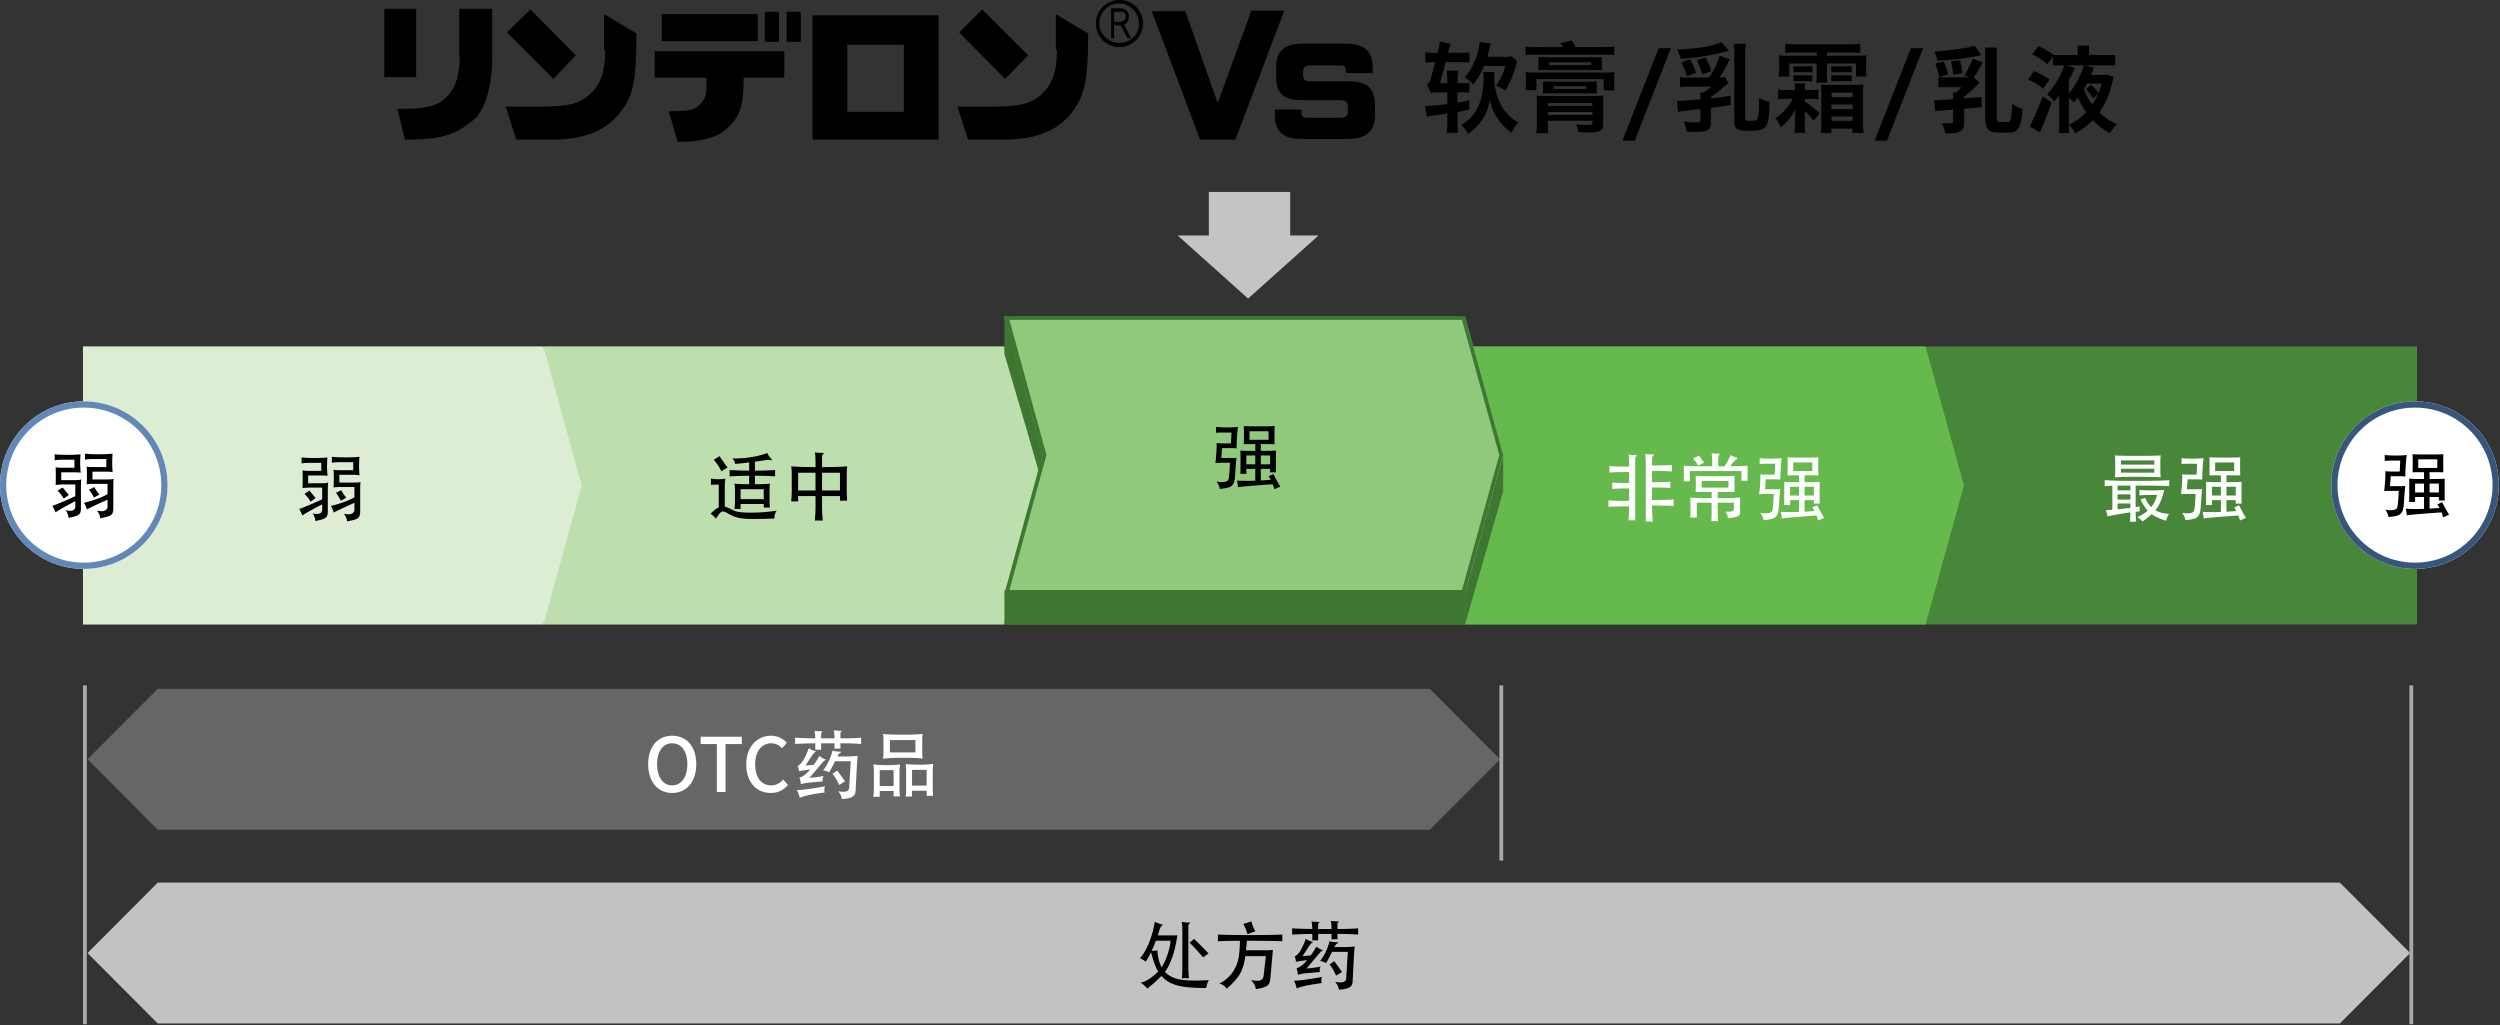 <svg width="800" height="328" viewBox="0 0 800 328" fill="none" xmlns="http://www.w3.org/2000/svg"><rect x="0" y="0" width="800" height="328" fill="#333333" stroke="none"/><path d="M26.553 110.875h746.894v88.945H26.553v-88.945Z" fill="#48873A"/><path d="M50.49 220.434h407.056l22.49 22.54-22.49 22.541H50.489L28 242.974l22.49-22.54Z" fill="#676666"/><path d="M50.49 282.434h698.26l22.489 22.54-22.489 22.541H50.49L28 304.974l22.49-22.54Z" fill="#C1C2C3"/><path fill-rule="evenodd" clip-rule="evenodd" d="M616.178 110.875H468.842v88.945h147.336l12.277-44.472-12.277-44.473Z" fill="#66B94D"/><path d="M481.026 157.177v-11.575l-12.184 43.863v10.357l12.184-42.645Z" fill="#3E7732"/><path fill-rule="evenodd" clip-rule="evenodd" d="M321.318 110.875H173.982v88.945h147.336l12.278-44.472-12.278-44.473Z" fill="#BDDEAD"/><path fill-rule="evenodd" clip-rule="evenodd" d="M173.888 110.875H26.553v88.945h147.335l12.278-44.472-12.278-44.473Z" fill="#DCEDD3"/><path d="M53.61 155.239c0 14.804-12 26.805-26.805 26.805C12.001 182.044 0 170.043 0 155.239s12.001-26.805 26.805-26.805 26.806 12.001 26.806 26.805Z" fill="#fff"/><path fill-rule="evenodd" clip-rule="evenodd" d="M26.805 180.044c13.7 0 24.806-11.105 24.806-24.805s-11.106-24.805-24.806-24.805C13.105 130.434 2 141.539 2 155.239s11.106 24.805 24.805 24.805Zm0 2c14.804 0 26.806-12.001 26.806-26.805s-12.002-26.805-26.806-26.805S0 140.435 0 155.239s12.001 26.805 26.805 26.805Z" fill="#6188B6"/><path d="M799.611 155.239c0 14.804-12.001 26.805-26.806 26.805-14.804 0-26.805-12.001-26.805-26.805s12.001-26.805 26.805-26.805c14.805 0 26.806 12.001 26.806 26.805Z" fill="#fff"/><path fill-rule="evenodd" clip-rule="evenodd" d="M772.805 180.044c13.7 0 24.806-11.105 24.806-24.805s-11.106-24.805-24.806-24.805c-13.699 0-24.805 11.105-24.805 24.805s11.106 24.805 24.805 24.805Zm0 2c14.805 0 26.806-12.001 26.806-26.805s-12.001-26.805-26.806-26.805c-14.804 0-26.805 12.001-26.805 26.805s12.001 26.805 26.805 26.805Z" fill="#37567B"/><path fill-rule="evenodd" clip-rule="evenodd" d="M468.748 101.129H321.412l12.184 44.472-12.184 44.473h147.336l12.278-44.473-12.278-44.472Z" fill="#91C97C"/><path fill-rule="evenodd" clip-rule="evenodd" d="m333.596 145.601-12.184 44.473h147.336l12.278-44.473-12.278-44.472H321.412l12.184 44.472Zm-10.587-43.254 11.851 43.254-11.851 43.255H467.82l11.942-43.255-11.942-43.254H323.009Z" fill="#3E7732"/><path d="M321.412 101.129v12.184l10.966 37.162 1.218-4.874-12.184-44.472ZM321.412 199.821v-10.966h147.43v10.966h-147.43Z" fill="#3E7732"/><path fill="#C4C4C4" d="M386.822 61.422h26.036v14.365h-26.036z"/><path d="m399.392 95.54-22.548-20.201h45.096l-22.548 20.2Z" fill="#C4C4C4"/><path fill="#A9A9A9" d="M26.553 219.316h1.218v108.44h-1.218zM771.01 219.316h1.218v108.44h-1.218zM479.807 219.316h1.218v56.048h-1.218z"/><path d="M34.416 159.882c-3.76 1.712-5.976 2.76-6.648 3.144a6.488 6.488 0 0 0-.912-2.136c2.864-.656 5.384-1.568 7.56-2.736v-3.312h-4.68c-.752 0-1.416.048-1.992.144.048-.992.072-1.952.072-2.88 0-.944-.024-1.872-.072-2.784.544.096 1.208.144 1.992.144h4.296v-2.568h-4.44c-.864 0-1.664.064-2.4.192v-1.92c1.12.128 2.608.192 4.464.192 1.856 0 3.312-.064 4.368-.192-.08.944-.12 1.92-.12 2.928 0 .992.048 2 .144 3.024-.496-.128-1.208-.192-2.136-.192h-4.32v2.496h4.704c.944 0 1.64-.056 2.088-.168-.08.32-.12 1.04-.12 2.16v7.152c0 .752-.096 1.312-.288 1.68-.176.384-.552.688-1.128.912-.576.224-1.512.448-2.808.672 0-.752-.336-1.568-1.008-2.448a6.702 6.702 0 0 0 1.584.192c.528 0 .96-.136 1.296-.408.336-.288.504-.664.504-1.128v-2.16Zm-10.32.504c-3.136 1.616-5.248 2.808-6.336 3.576-.192-.544-.528-1.24-1.008-2.088 1.632-.56 4.08-1.592 7.344-3.096v-3.744h-4.128c-.72 0-1.44.056-2.16.168.032-1.024.048-2 .048-2.928 0-.928-.016-1.848-.048-2.76.56.112 1.232.168 2.016.168h3.984v-2.568H19.8c-.88 0-1.648.064-2.304.192v-1.92c1.088.112 2.472.168 4.152.168 1.696 0 3.072-.056 4.128-.168-.08.912-.12 1.856-.12 2.832 0 .976.056 1.992.168 3.048-.416-.08-1.08-.12-1.992-.12h-4.224v2.496h4.608c.8 0 1.408-.08 1.824-.24-.096.416-.144 1.152-.144 2.208v6.936c0 .704-.08 1.232-.24 1.584-.16.352-.52.648-1.08.888-.544.24-1.424.472-2.64.696-.064-.848-.368-1.656-.912-2.424a7.16 7.16 0 0 0 1.416.168c1.104 0 1.656-.488 1.656-1.464v-1.608Zm7.728-2.136-1.776.984c-.432-.96-.96-1.8-1.584-2.52l1.704-.84c.448.816 1 1.608 1.656 2.376Zm-9.816.144-1.632 1.152c-.464-.864-1.112-1.704-1.944-2.52l1.608-1.032 1.968 2.4ZM777.464 153.282c2.24 0 3.856-.032 4.848-.096-.016.224-.024.824-.024 1.8v3.384c0 .752.016 1.344.048 1.776h-1.896v-1.104h-2.976v3.72l3.168-.216a12.24 12.24 0 0 0-.672-1.152l1.536-.696a50.554 50.554 0 0 0 2.208 4.008l-1.896.84a17.2 17.2 0 0 0-.552-1.584c-5.776.4-9.472.712-11.088.936a12.578 12.578 0 0 0-.336-2.112c.96.064 1.968.096 3.024.096s2-.016 2.832-.048v-3.792h-2.856v1.584h-1.92c.032-.544.048-1.144.048-1.8v-3.84c0-.912-.016-1.512-.048-1.8.688.064 2.28.096 4.776.096v-2.184c-2.208 0-3.432.016-3.672.048a85.75 85.75 0 0 0 0-5.808c.512.064 2.152.096 4.92.096 2.784 0 4.432-.032 4.944-.096a85.75 85.75 0 0 0 0 5.808c-.224-.032-1.696-.048-4.416-.048v2.184Zm-3.624-6.288v2.736h6.096v-2.736h-6.096Zm1.848 10.584v-2.832h-2.856v2.832h2.856Zm1.776-2.832v2.832h2.976v-2.832h-2.976Zm-7.296-9.144c-.224 1.296-.384 3.592-.48 6.888-.384-.064-.944-.096-1.68-.096h-2.976l-.216 3.168h3.24c.736 0 1.28-.024 1.632-.072-.096.544-.24 2.32-.432 5.328-.064 1.264-.224 2.184-.48 2.76-.24.592-.688 1.024-1.344 1.296-.656.272-1.696.464-3.12.576-.08-.704-.416-1.496-1.008-2.376.544.128 1.08.192 1.608.192 1.248 0 1.976-.272 2.184-.816.208-.56.376-2.352.504-5.376h-2.952c-.688 0-1.256.032-1.704.096.288-2.64.416-4.776.384-6.408.416.08.96.12 1.632.12h2.952l.168-3.48h-3.024c-.88 0-1.528.032-1.944.096v-1.896c.912.112 2.104.168 3.576.168s2.632-.056 3.48-.168ZM113.416 160.882c-3.76 1.712-5.976 2.76-6.648 3.144a6.488 6.488 0 0 0-.912-2.136c2.864-.656 5.384-1.568 7.56-2.736v-3.312h-4.68c-.752 0-1.416.048-1.992.144.048-.992.072-1.952.072-2.88 0-.944-.024-1.872-.072-2.784.544.096 1.208.144 1.992.144h4.296v-2.568h-4.44c-.864 0-1.664.064-2.4.192v-1.92c1.12.128 2.608.192 4.464.192 1.856 0 3.312-.064 4.368-.192-.08.944-.12 1.92-.12 2.928 0 .992.048 2 .144 3.024-.496-.128-1.208-.192-2.136-.192h-4.32v2.496h4.704c.944 0 1.64-.056 2.088-.168-.08.32-.12 1.04-.12 2.16v7.152c0 .752-.096 1.312-.288 1.68-.176.384-.552.688-1.128.912-.576.224-1.512.448-2.808.672 0-.752-.336-1.568-1.008-2.448a6.702 6.702 0 0 0 1.584.192c.528 0 .96-.136 1.296-.408.336-.288.504-.664.504-1.128v-2.16Zm-10.32.504c-3.136 1.616-5.248 2.808-6.336 3.576-.192-.544-.528-1.24-1.008-2.088 1.632-.56 4.08-1.592 7.344-3.096v-3.744h-4.128c-.72 0-1.44.056-2.16.168.032-1.024.048-2 .048-2.928 0-.928-.016-1.848-.048-2.76.56.112 1.232.168 2.016.168h3.984v-2.568H98.8c-.88 0-1.648.064-2.304.192v-1.92c1.088.112 2.472.168 4.152.168 1.696 0 3.072-.056 4.128-.168-.08.912-.12 1.856-.12 2.832 0 .976.056 1.992.168 3.048-.416-.08-1.08-.12-1.992-.12h-4.224v2.496h4.608c.8 0 1.408-.08 1.824-.24-.096.416-.144 1.152-.144 2.208v6.936c0 .704-.08 1.232-.24 1.584-.16.352-.52.648-1.08.888-.544.24-1.424.472-2.64.696-.064-.848-.368-1.656-.912-2.424a7.16 7.16 0 0 0 1.416.168c1.104 0 1.656-.488 1.656-1.464v-1.608Zm7.728-2.136-1.776.984c-.432-.96-.96-1.8-1.584-2.52l1.704-.84c.448.816 1 1.608 1.656 2.376Zm-9.816.144-1.632 1.152c-.464-.864-1.112-1.704-1.944-2.52l1.608-1.032 1.968 2.4ZM239.728 147.97c-1.888.24-3.392.4-4.512.48-.048-.688-.344-1.272-.888-1.752 1.84.064 3.832-.072 5.976-.408 2.16-.352 3.904-.792 5.232-1.32.24.576.648 1.176 1.224 1.8.176.192.264.336.264.432 0 .096-.104.12-.312.072-.192-.048-.496-.072-.912-.072-.4 0-.808.032-1.224.096l-3 .432v2.88c2.64-.016 4.792-.088 6.456-.216v2.04c-1.76-.128-3.912-.192-6.456-.192v2.712c2.496-.016 4.104-.08 4.824-.192-.096.56-.144 1.216-.144 1.968v3.6c0 .704.056 1.4.168 2.088h-2.016v-1.128h-7.416v1.56h-1.968c.112-.752.168-1.456.168-2.112v-4.008c0-.736-.056-1.392-.168-1.968.944.112 2.512.176 4.704.192v-2.712c-2.512.016-4.592.088-6.24.216v-2.064c1.6.128 3.68.2 6.24.216v-2.64Zm4.68 11.76v-3.192h-7.416v3.192h7.416Zm-11.592-10.128-1.992 1.2c-.64-1.392-1.448-2.608-2.424-3.648l1.848-1.2a70.757 70.757 0 0 0 2.568 3.648Zm-.888 12.528c.56.112 1.552.536 2.976 1.272.848.432 2.608.648 5.28.648 2.688 0 5.48-.208 8.376-.624-.512.72-.768 1.56-.768 2.52-2.656.08-4.952.12-6.888.12-1.92 0-3.432-.12-4.536-.36-1.088-.224-2.176-.656-3.264-1.296-.832-.496-1.416-.744-1.752-.744-.32 0-.64.168-.96.504-.304.336-.736.936-1.296 1.8-.544-.672-1.112-1.2-1.704-1.584 1.104-1.104 1.976-1.784 2.616-2.04v-7.272c-1.392 0-2.224.032-2.496.096v-2.016c.8.128 1.608.192 2.424.192.832 0 1.568-.064 2.208-.192-.144.656-.216 1.6-.216 2.832v6.144Zm36.864-3.384h-5.736v3.504c0 1.344.08 2.784.24 4.32h-2.568c.16-1.648.24-3.088.24-4.32v-3.504H255.4v1.704h-2.208c.112-1.232.168-2.424.168-3.576v-5.184c0-.912-.056-1.736-.168-2.472 1.008.144 3.6.232 7.776.264v-1.128c0-1.968-.08-3.16-.24-3.576.88.096 1.728.144 2.544.144.224 0 .336.04.336.12 0 .064-.096.176-.288.336-.176.144-.264.576-.264 1.296v2.808c4.08-.016 6.752-.104 8.016-.264a42.8 42.8 0 0 0-.12 2.952v4.608c0 .656.04 1.8.12 3.432h-2.28v-1.464Zm-5.736-1.8h5.736v-5.664h-5.736v5.664Zm-7.656 0h5.568v-5.664H255.4v5.664Z" fill="#000"/><path d="M528.648 150.706v3.6c3.104 0 5.056-.064 5.856-.192v2.064c-.432-.112-2.384-.168-5.856-.168v3.984c3.92 0 6.224-.064 6.912-.192v2.16c-.48-.128-2.784-.192-6.912-.192 0 1.68.072 3.392.216 5.136h-2.208v-17.328c0-2.192-.08-3.624-.24-4.296.64.08 1.408.12 2.304.12.352 0 .528.056.528.168 0 .096-.072.2-.216.312a1.017 1.017 0 0 0-.288.48 1.885 1.885 0 0 0-.096.6v1.992c3.376 0 5.504-.064 6.384-.192v2.136c-.672-.128-2.8-.192-6.384-.192Zm-7.32-1.392c0-1.92-.064-3.208-.192-3.864.56.096 1.256.144 2.088.144.336 0 .504.056.504.168 0 .112-.096.264-.288.456-.112.112-.168.464-.168 1.056v19.224h-2.184c.16-1.184.24-2.672.24-4.464-3.712 0-5.912.064-6.6.192v-2.136c.912.128 3.112.192 6.6.192v-3.984c-2.992 0-4.792.064-5.4.192v-2.112c.848.112 2.648.168 5.4.168v-3.48c-3.504 0-5.608.056-6.312.168v-2.088c.96.112 3.064.168 6.312.168Zm26.568-.096v-1.032c0-1.344-.056-2.408-.168-3.192.64.112 1.392.168 2.256.168.24 0 .36.032.36.096 0 .048-.056.128-.168.24-.096.096-.176.288-.24.576a3.36 3.36 0 0 0-.096.768v2.376h2.04c.992-1.616 1.624-2.816 1.896-3.6.528.32 1.128.584 1.8.792.256.08.384.176.384.288 0 .096-.112.208-.336.336-.4.208-1.064.928-1.992 2.16 1.872 0 3.736-.056 5.592-.168v4.8h-1.968v-3.096h-16.512v3.288h-1.92v-4.992c.992.128 4.016.192 9.072.192Zm-2.52-1.2-2.016.984c-.336-.752-.88-1.496-1.632-2.232l2.016-1.008a11.25 11.25 0 0 0 1.632 2.256Zm4.296 12.84v1.992c0 1.744.04 3.048.12 3.912h-2.16c.064-.816.096-2.12.096-3.912v-1.992h-4.752v4.776h-2.136c.08-.768.12-1.76.12-2.976s-.024-2.376-.072-3.48c.544.144 2.824.216 6.84.216v-1.968c-2.592-.032-4.312-.024-5.16.024.064-.624.096-1.456.096-2.496 0-1.056-.024-1.952-.072-2.688.944.064 2.872.096 5.784.096s5.152-.032 6.72-.096a45.421 45.421 0 0 0-.072 2.736c0 1.024.024 1.84.072 2.448l-5.424-.024v1.968c4.144 0 6.528-.072 7.152-.216v4.56c.016.48-.064.84-.24 1.08-.176.24-.536.44-1.08.6-.544.16-1.408.312-2.592.456.016-.752-.248-1.472-.792-2.16.784.032 1.368.024 1.752-.024.384-.064.64-.168.768-.312.128-.16.192-.392.192-.696v-1.824h-5.16Zm3.432-4.824v-2.112h-8.568v2.112h8.568Zm24.36-1.752c2.24 0 3.856-.032 4.848-.096-.016.224-.024.824-.024 1.8v3.384c0 .752.016 1.344.048 1.776h-1.896v-1.104h-2.976v3.72l3.168-.216a12.24 12.24 0 0 0-.672-1.152l1.536-.696a50.554 50.554 0 0 0 2.208 4.008l-1.896.84a17.2 17.2 0 0 0-.552-1.584c-5.776.4-9.472.712-11.088.936a12.578 12.578 0 0 0-.336-2.112c.96.064 1.968.096 3.024.096s2-.016 2.832-.048v-3.792h-2.856v1.584h-1.92c.032-.544.048-1.144.048-1.8v-3.84c0-.912-.016-1.512-.048-1.8.688.064 2.28.096 4.776.096v-2.184c-2.208 0-3.432.016-3.672.048a85.75 85.75 0 0 0 0-5.808c.512.064 2.152.096 4.92.096 2.784 0 4.432-.032 4.944-.096a85.75 85.75 0 0 0 0 5.808c-.224-.032-1.696-.048-4.416-.048v2.184Zm-3.624-6.288v2.736h6.096v-2.736h-6.096Zm1.848 10.584v-2.832h-2.856v2.832h2.856Zm1.776-2.832v2.832h2.976v-2.832h-2.976Zm-7.296-9.144c-.224 1.296-.384 3.592-.48 6.888-.384-.064-.944-.096-1.68-.096h-2.976l-.216 3.168h3.24c.736 0 1.28-.024 1.632-.072-.096.544-.24 2.32-.432 5.328-.064 1.264-.224 2.184-.48 2.76-.24.592-.688 1.024-1.344 1.296-.656.272-1.696.464-3.12.576-.08-.704-.416-1.496-1.008-2.376.544.128 1.08.192 1.608.192 1.248 0 1.976-.272 2.184-.816.208-.56.376-2.352.504-5.376h-2.952c-.688 0-1.256.032-1.704.096.288-2.64.416-4.776.384-6.408.416.08.96.12 1.632.12h2.952l.168-3.48h-3.024c-.88 0-1.528.032-1.944.096v-1.896c.912.112 2.104.168 3.576.168s2.632-.056 3.48-.168ZM691.464 152.746c-1.2-.112-3.664-.168-7.392-.168s-6.184.056-7.368.168c.112-.288.168-.792.168-1.512v-3.936c0-.768-.056-1.288-.168-1.56 1.312.096 3.776.144 7.392.144 3.616 0 6.072-.048 7.368-.144-.096.272-.144.792-.144 1.56v3.936c0 .752.048 1.256.144 1.512Zm-2.088-4.08v-1.344H678.72v1.344h10.656Zm0 2.592v-1.272H678.72v1.272h10.656Zm-13.416 4.152c-.544.016-1.36.072-2.448.168v-1.944c1.392.16 4.84.24 10.344.24s8.936-.08 10.296-.24v1.944c-.848-.128-4.432-.192-10.752-.192v6.912l1.344-.24a11.712 11.712 0 0 0-.072 1.608l-1.272.096c.032 1.344.088 2.4.168 3.168h-1.992c.096-1.104.144-2.096.144-2.976-1.744.224-4.192.648-7.344 1.272-.08-.624-.24-1.288-.48-1.992.56-.016 1.248-.048 2.064-.096v-7.728Zm5.784-.024h-4.128v1.536h4.128v-1.536Zm0 4.488v-1.68h-4.128v1.68h4.128Zm0 2.664v-1.44h-4.128v1.872l4.128-.432Zm7.968.744c1.232.72 2.696 1.104 4.392 1.152a6.607 6.607 0 0 0-.936 2.208c-1.968-.592-3.504-1.296-4.608-2.112-.768.72-1.768 1.504-3 2.352-.4-.56-.936-1.024-1.608-1.392 1.328-.592 2.44-1.28 3.336-2.064-.864-.944-1.632-2.152-2.304-3.624l1.464-.48c.512 1.2 1.16 2.184 1.944 2.952.88-1.088 1.504-2.384 1.872-3.888-2.992 0-4.88.048-5.664.144v-1.776c.912.112 2.24.168 3.984.168 1.76 0 3.08-.056 3.96-.168-.656 2.912-1.6 5.088-2.832 6.528Zm22.752-9c2.24 0 3.856-.032 4.848-.096-.016.224-.024.824-.024 1.8v3.384c0 .752.016 1.344.048 1.776h-1.896v-1.104h-2.976v3.72l3.168-.216a12.24 12.24 0 0 0-.672-1.152l1.536-.696a50.554 50.554 0 0 0 2.208 4.008l-1.896.84a17.2 17.2 0 0 0-.552-1.584c-5.776.4-9.472.712-11.088.936a12.578 12.578 0 0 0-.336-2.112c.96.064 1.968.096 3.024.096s2-.016 2.832-.048v-3.792h-2.856v1.584h-1.92c.032-.544.048-1.144.048-1.8v-3.84c0-.912-.016-1.512-.048-1.8.688.064 2.28.096 4.776.096v-2.184c-2.208 0-3.432.016-3.672.048a85.75 85.75 0 0 0 0-5.808c.512.064 2.152.096 4.92.096 2.784 0 4.432-.032 4.944-.096a85.75 85.75 0 0 0 0 5.808c-.224-.032-1.696-.048-4.416-.048v2.184Zm-3.624-6.288v2.736h6.096v-2.736h-6.096Zm1.848 10.584v-2.832h-2.856v2.832h2.856Zm1.776-2.832v2.832h2.976v-2.832h-2.976Zm-7.296-9.144c-.224 1.296-.384 3.592-.48 6.888-.384-.064-.944-.096-1.68-.096h-2.976l-.216 3.168h3.24c.736 0 1.28-.024 1.632-.072-.096.544-.24 2.32-.432 5.328-.064 1.264-.224 2.184-.48 2.76-.24.592-.688 1.024-1.344 1.296-.656.272-1.696.464-3.12.576-.08-.704-.416-1.496-1.008-2.376.544.128 1.08.192 1.608.192 1.248 0 1.976-.272 2.184-.816.208-.56.376-2.352.504-5.376h-2.952c-.688 0-1.256.032-1.704.096.288-2.64.416-4.776.384-6.408.416.08.96.12 1.632.12h2.952l.168-3.48h-3.024c-.88 0-1.528.032-1.944.096v-1.896c.912.112 2.104.168 3.576.168s2.632-.056 3.48-.168Z" fill="#fff"/><path d="M403.464 144.282c2.24 0 3.856-.032 4.848-.096-.016.224-.024.824-.024 1.8v3.384c0 .752.016 1.344.048 1.776h-1.896v-1.104h-2.976v3.72l3.168-.216a12.24 12.24 0 0 0-.672-1.152l1.536-.696a50.554 50.554 0 0 0 2.208 4.008l-1.896.84a17.2 17.2 0 0 0-.552-1.584c-5.776.4-9.472.712-11.088.936a12.578 12.578 0 0 0-.336-2.112c.96.064 1.968.096 3.024.096s2-.016 2.832-.048v-3.792h-2.856v1.584h-1.92c.032-.544.048-1.144.048-1.8v-3.84c0-.912-.016-1.512-.048-1.8.688.064 2.28.096 4.776.096v-2.184c-2.208 0-3.432.016-3.672.048a85.75 85.75 0 0 0 0-5.808c.512.064 2.152.096 4.92.096 2.784 0 4.432-.032 4.944-.096a85.75 85.75 0 0 0 0 5.808c-.224-.032-1.696-.048-4.416-.048v2.184Zm-3.624-6.288v2.736h6.096v-2.736h-6.096Zm1.848 10.584v-2.832h-2.856v2.832h2.856Zm1.776-2.832v2.832h2.976v-2.832h-2.976Zm-7.296-9.144c-.224 1.296-.384 3.592-.48 6.888-.384-.064-.944-.096-1.68-.096h-2.976l-.216 3.168h3.24c.736 0 1.28-.024 1.632-.072-.096.544-.24 2.32-.432 5.328-.064 1.264-.224 2.184-.48 2.76-.24.592-.688 1.024-1.344 1.296-.656.272-1.696.464-3.12.576-.08-.704-.416-1.496-1.008-2.376.544.128 1.08.192 1.608.192 1.248 0 1.976-.272 2.184-.816.208-.56.376-2.352.504-5.376h-2.952c-.688 0-1.256.032-1.704.096.288-2.64.416-4.776.384-6.408.416.08.96.12 1.632.12h2.952l.168-3.48h-3.024c-.88 0-1.528.032-1.944.096v-1.896c.912.112 2.104.168 3.576.168s2.632-.056 3.48-.168ZM378.136 294.994c.768.144 1.568.216 2.4.216.208 0 .312.048.312.144 0 .08-.096.168-.288.264-.192.096-.288.36-.288.792v12.912c0 1.472.072 2.704.216 3.696h-2.304c.112-.896.168-2.128.168-3.696V297.97c0-1.44-.072-2.432-.216-2.976Zm-7.656 4.344h3.192c1.2 0 2.232-.016 3.096-.048-.8 5.28-2.128 9.184-3.984 11.712.896.976 2.08 1.688 3.552 2.136 1.488.432 3.56.648 6.216.648 1.248 0 2.688-.048 4.32-.144-.384.48-.68 1.312-.888 2.496-4.048.048-7.144-.224-9.288-.816-2.128-.576-3.808-1.584-5.04-3.024a42.805 42.805 0 0 1-4.536 4.056c-.448-.64-1.152-1.272-2.112-1.896 1.68-.352 3.552-1.536 5.616-3.552-.752-1.2-1.52-3.272-2.304-6.216a25.185 25.185 0 0 1-1.68 3.048 10.546 10.546 0 0 0-1.824-1.128c1.104-1.232 2.088-2.944 2.952-5.136.864-2.208 1.44-4.368 1.728-6.48 1.152.464 1.856.72 2.112.768.272.048.408.12.408.216 0 .08-.072.16-.216.24-.144.08-.304.288-.48.624-.16.336-.296.704-.408 1.104-.096.4-.24.864-.432 1.392Zm1.248 10.2c.72-1.136 1.344-2.488 1.872-4.056.544-1.584.872-3.064.984-4.44h-4.704a36.578 36.578 0 0 1-1.368 3.24l1.872-.12c.064 1.952.512 3.744 1.344 5.376Zm15-4.44-1.752 1.272a52.338 52.338 0 0 0-4.32-4.704l1.44-1.224c1.328 1.248 2.872 2.8 4.632 4.656Zm14.976-7.08-2.52.912c-.272-1.072-.712-2.16-1.32-3.264l2.592-.816a13.027 13.027 0 0 0 1.248 3.168Zm-3 6.072h6.168c.976 0 1.792-.04 2.448-.12l-.768 8.76c-.08.928-.232 1.608-.456 2.04-.224.432-.64.776-1.248 1.032s-1.6.488-2.976.696c-.144-1.024-.664-1.992-1.56-2.904.784.176 1.448.264 1.992.264 1.232 0 1.912-.512 2.04-1.536l.744-6.36h-6.6c-.272 2.24-.816 4.088-1.632 5.544-.8 1.44-2.24 3.072-4.32 4.896-.48-.816-1.256-1.376-2.328-1.68a11.227 11.227 0 0 0 3-2.136 11.438 11.438 0 0 0 2.112-2.976c.544-1.104.912-2.28 1.104-3.528.192-1.248.312-2.928.36-5.04-2.896.016-5.248.072-7.056.168v-2.16c2.272.112 5.728.168 10.368.168 4.64 0 8.056-.056 10.248-.168v2.16c-2.272-.112-6.048-.168-11.328-.168-.096 1.12-.2 2.136-.312 3.048Zm23.112-6.816h4.272c0-1.04-.08-1.904-.24-2.592 1.008.112 1.776.168 2.304.168.16 0 .24.04.24.12 0 .08-.056.152-.168.216a.522.522 0 0 0-.216.192 1.28 1.28 0 0 0-.024.288v1.608c2.832 0 5.04-.072 6.624-.216v2.016c-1.584-.144-3.792-.216-6.624-.216v1.704h-1.896v-1.704h-4.272v2.04h-1.872v-2.04c-2.816.032-4.968.104-6.456.216v-2.016c1.52.112 3.672.184 6.456.216-.032-.992-.112-1.792-.24-2.4.88.096 1.64.144 2.28.144.16 0 .24.04.24.12 0 .08-.072.16-.216.24-.128.08-.192.24-.192.48v1.416Zm-2.376 8.472c.832-1.152 1.424-2.088 1.776-2.808.8.512 1.344.824 1.632.936.304.096.456.176.456.24s-.072.12-.216.168c-.128.032-.304.16-.528.384-.224.224-.768.848-1.632 1.872l-2.832 3.384a44.994 44.994 0 0 0 4.512-.6c-.208.352-.312.688-.312 1.008 0 .32.016.56.048.72l-4.296.384c-.928.064-1.832.232-2.712.504-.08-.864-.24-1.56-.48-2.088 1.088-.288 2.24-1.16 3.456-2.616l-1.464.192c-1.12.16-1.824.28-2.112.36-.096-.704-.24-1.264-.432-1.68.768-.448 1.408-1.12 1.92-2.016.528-.912 1.072-2.128 1.632-3.648.864.48 1.456.76 1.776.84.32.064.48.136.48.216 0 .064-.072.12-.216.168-.144.032-.416.32-.816.864-.384.544-1.136 1.688-2.256 3.432l2.616-.216Zm7.536-2.688h3.336c1.168 0 2.24-.064 3.216-.192-.112.88-.192 1.736-.24 2.568l-.456 8.712c-.048.928-.448 1.568-1.2 1.92-.752.352-1.816.56-3.192.624-.128-.992-.544-1.824-1.248-2.496.672.112 1.28.168 1.824.168.56 0 .984-.104 1.272-.312.304-.208.472-.544.504-1.008l.504-8.448h-5.064c-.48 1.088-1.12 2.296-1.92 3.624-.544-.432-1.184-.648-1.92-.648.624-.736 1.224-1.696 1.8-2.88.576-1.2.992-2.36 1.248-3.48a10.18 10.18 0 0 0 2.424.312c.24 0 .36.048.36.144 0 .08-.12.176-.36.288-.224.096-.52.464-.888 1.104Zm2.472 7.968-1.896 1.176c-.624-1.472-1.328-2.664-2.112-3.576l1.512-1.032a70.666 70.666 0 0 1 2.496 3.432Zm-6.336 1.584a2.07 2.07 0 0 0-.264 1.056c0 .4.024.712.072.936-4.064.528-6.712 1.096-7.944 1.704-.24-.928-.536-1.76-.888-2.496 1.696 0 4.704-.4 9.024-1.2Z" fill="#000"/><path d="M215.099 253.746c4.536 0 7.704-3.528 7.704-9.216 0-5.688-3.168-9.096-7.704-9.096s-7.68 3.408-7.68 9.096c0 5.688 3.144 9.216 7.68 9.216Zm0-2.424c-2.928 0-4.824-2.664-4.824-6.792 0-4.152 1.896-6.672 4.824-6.672s4.848 2.52 4.848 6.672c0 4.128-1.92 6.792-4.848 6.792Zm14.294 2.112h2.784v-15.336h5.208v-2.352h-13.176v2.352h5.184v15.336Zm17.257.312c2.28 0 4.08-.912 5.496-2.544l-1.488-1.752c-1.056 1.152-2.28 1.872-3.912 1.872-3.12 0-5.088-2.568-5.088-6.768 0-4.152 2.112-6.696 5.16-6.696 1.44 0 2.544.648 3.456 1.584l1.512-1.776c-1.08-1.176-2.808-2.232-5.016-2.232-4.464 0-7.968 3.456-7.968 9.216 0 5.784 3.408 9.096 7.848 9.096Zm16.115-17.472h4.272c0-1.04-.08-1.904-.24-2.592 1.008.112 1.776.168 2.304.168.16 0 .24.04.24.12 0 .08-.056.152-.168.216a.522.522 0 0 0-.216.192 1.28 1.28 0 0 0-.024.288v1.608c2.832 0 5.04-.072 6.624-.216v2.016c-1.584-.144-3.792-.216-6.624-.216v1.704h-1.896v-1.704h-4.272v2.04h-1.872v-2.04c-2.816.032-4.968.104-6.456.216v-2.016c1.52.112 3.672.184 6.456.216-.032-.992-.112-1.792-.24-2.4.88.096 1.64.144 2.28.144.16 0 .24.04.24.12 0 .08-.072.16-.216.24-.128.08-.192.24-.192.48v1.416Zm-2.376 8.472c.832-1.152 1.424-2.088 1.776-2.808.8.512 1.344.824 1.632.936.304.096.456.176.456.24s-.072.12-.216.168c-.128.032-.304.16-.528.384-.224.224-.768.848-1.632 1.872l-2.832 3.384a44.994 44.994 0 0 0 4.512-.6c-.208.352-.312.688-.312 1.008 0 .32.016.56.048.72l-4.296.384c-.928.064-1.832.232-2.712.504-.08-.864-.24-1.56-.48-2.088 1.088-.288 2.24-1.16 3.456-2.616l-1.464.192c-1.12.16-1.824.28-2.112.36-.096-.704-.24-1.264-.432-1.68.768-.448 1.408-1.12 1.92-2.016.528-.912 1.072-2.128 1.632-3.648.864.48 1.456.76 1.776.84.32.064.48.136.48.216 0 .064-.072.12-.216.168-.144.032-.416.32-.816.864-.384.544-1.136 1.688-2.256 3.432l2.616-.216Zm7.536-2.688h3.336c1.168 0 2.24-.064 3.216-.192-.112.88-.192 1.736-.24 2.568l-.456 8.712c-.048.928-.448 1.568-1.2 1.92-.752.352-1.816.56-3.192.624-.128-.992-.544-1.824-1.248-2.496.672.112 1.28.168 1.824.168.56 0 .984-.104 1.272-.312.304-.208.472-.544.504-1.008l.504-8.448h-5.064c-.48 1.088-1.12 2.296-1.92 3.624-.544-.432-1.184-.648-1.92-.648.624-.736 1.224-1.696 1.8-2.88.576-1.2.992-2.36 1.248-3.48a10.18 10.18 0 0 0 2.424.312c.24 0 .36.048.36.144 0 .08-.12.176-.36.288-.224.096-.52.464-.888 1.104Zm2.472 7.968-1.896 1.176c-.624-1.472-1.328-2.664-2.112-3.576l1.512-1.032a70.666 70.666 0 0 1 2.496 3.432Zm-6.336 1.584a2.07 2.07 0 0 0-.264 1.056c0 .4.024.712.072.936-4.064.528-6.712 1.096-7.944 1.704-.24-.928-.536-1.76-.888-2.496 1.696 0 4.704-.4 9.024-1.2Zm31.2-16.776c-.096.464-.144 1.056-.144 1.776v4.344c0 .544.048 1.144.144 1.8-1.072-.176-3.072-.264-6-.264s-5.168.096-6.72.288a9.544 9.544 0 0 0 .168-1.824v-4.344c0-.656-.056-1.248-.168-1.776 1.12.176 3.232.264 6.336.264s5.232-.088 6.384-.264Zm-10.488 1.992v3.936h8.16v-3.936h-8.16Zm7.08 16.2v1.872h-2.064c.112-.704.168-1.552.168-2.544v-5.472c0-.928-.056-1.728-.168-2.4 1.168.144 2.6.216 4.296.216 1.712 0 3.232-.08 4.56-.24a16.302 16.302 0 0 0-.168 2.4v5.376c0 .752.048 1.56.144 2.424h-2.088v-1.632h-4.68Zm4.68-1.632v-5.04h-4.68v5.04h4.68Zm-15.024 1.728v1.848h-2.064c.128-.88.192-1.728.192-2.544v-5.4c0-1.056-.064-1.864-.192-2.424 1.136.16 2.576.24 4.32.24 1.76 0 3.184-.08 4.272-.24-.128.688-.192 1.496-.192 2.424v5.4c0 .944.056 1.752.168 2.424h-2.064v-1.728h-4.44Zm4.44-1.608v-5.064h-4.44v5.064h4.44Z" fill="#fff"/><path d="M300.347 4.898h-40.331v39.767h40.331V4.898Zm-11.119 30.909h-18.093V14.322h18.093v21.485ZM338.228 16.02c0 6.408-1.32 10.742-4.712 13.946-3.581 3.393-7.539 4.147-15.831 4.147h-11.308l3.392 10.554h11.308c9.612 0 16.397-2.262 21.297-7.916 4.712-5.654 5.842-10.742 5.842-26.008l-10.365-6.22V16.02h.377ZM256.246 3.77h-4.523v9.611h4.523V3.77ZM431.331 26.011h-12.062c-1.696 0-2.262-.565-2.262-2.073v-.942c0-1.508.754-2.073 2.262-2.073h9.423c1.319 0 2.073 0 2.073 2.45h8.481v-1.697c0-5.465-2.827-7.727-8.669-7.727h-13.57c-5.654 0-8.669 2.073-8.669 7.727v2.639c0 6.03 2.827 7.727 8.481 7.727h12.062c1.696 0 2.45.754 2.45 2.261v1.32c0 1.508-.754 2.073-2.45 2.073h-10.366c-1.508 0-2.073-.377-2.073-1.696v-.943h-8.481v1.697c0 5.465 2.827 7.727 8.669 7.727h14.324c5.842 0 9.046-2.073 9.046-7.727v-3.016c0-5.842-2.827-7.727-8.669-7.727ZM400.421 3.39l-10.743 29.59-10.365-29.4H368.57l15.455 41.085h11.307L410.975 3.39h-10.554ZM133.177 2.828H123V24.69h10.177V2.828ZM242.488 4.523h-30.72v8.67h30.72v-8.67ZM209.506 24.88h16.585v3.392c0 2.073-.754 3.77-1.885 4.9-2.261 2.45-3.769 2.262-10.177 2.45l2.827 9.8c6.596 0 11.873-1.13 14.889-3.58 4.9-3.959 6.219-7.35 6.219-16.963h13.004V16.4h-41.462v8.48Z" fill="#000"/><path d="m328.992 17.716-14.7-14.7-7.351 7.35 14.701 14.889 7.35-7.539ZM249.271 3.77h-4.523v9.611h4.523V3.77ZM193.673 16.02c0 6.408-1.319 10.742-4.712 13.946-3.58 3.393-7.538 4.147-15.831 4.147h-11.308l3.393 10.554h11.308c9.611 0 16.396-2.262 21.296-7.916 4.9-5.654 5.843-10.742 5.843-26.008l-10.366-6.22V16.02h.377ZM147.124 17.717c0 7.162-1.696 11.12-4.712 13.758-3.015 2.827-6.973 3.392-15.266 3.392l2.451 9.8c9.423 0 15.454-.565 22.239-6.596 3.392-3.015 5.653-10.365 5.653-19.789V2.828h-10.554v14.889h.189Z" fill="#000"/><path d="m184.252 17.716-14.512-14.7-7.539 7.35 14.889 14.889 7.162-7.539ZM361.22 5.275c0-1.696-1.13-2.638-2.827-2.638h-2.827v9.611h.943V8.102h2.073l2.261 4.146h1.131l-2.261-4.334c.942-.377 1.507-1.32 1.507-2.639Zm-2.827 1.696h-1.884V3.768h1.884c.377 0 .943 0 1.508.376.189.189.377.566.377 1.131-.188.754-.377 1.696-1.885 1.696Z" fill="#000"/><path d="M358.205 0c-4.147 0-7.539 3.392-7.539 7.539 0 4.146 3.392 7.538 7.539 7.538 4.146 0 7.538-3.392 7.538-7.538 0-4.335-3.392-7.539-7.538-7.539Zm0 13.758c-3.393 0-6.408-2.827-6.408-6.22 0-3.58 2.827-6.407 6.408-6.407 3.392 0 6.219 2.827 6.219 6.408.188 3.392-2.638 6.219-6.219 6.219ZM460.676 29.563c-1.921 0-2.146 0-2.85.218l-1.153-2.812c.553-.374.95-.928 1.121-1.563l1.473-5.531h-.224a25.158 25.158 0 0 0-2.914.125v-3.25c.965.134 1.94.186 2.914.156h.961l.512-1.968c.096-.496.16-.997.192-1.5v-.157l3.587.781a4.86 4.86 0 0 0-.576 1.47l-.353 1.374h3.972c.974.03 1.949-.022 2.914-.156V20a25.89 25.89 0 0 0-2.914-.125h-4.708l-1.826 6.75h2.338V26a24.863 24.863 0 0 0-.192-3.406h3.709a20.439 20.439 0 0 0-.225 3.406v.625h1.281c.835.01 1.669-.032 2.498-.125v3.125a10.894 10.894 0 0 0-1.505-.063h-2.306v3.282c.064 0 .321-.063 2.146-.375.673-.157 1.153-.25 1.633-.407v2.957a28.828 28.828 0 0 1-3.779.843v3.875c-.008.92.056 1.84.192 2.75h-3.683c.155-.95.23-1.912.225-2.875v-3.28c-1.377.25-3.555.53-4.612.624-.28.007-.559.038-.833.094l-1.088.25-.609-3.406H456.923c.16 0 .416-.032.736-.032 1.506-.125 2.626-.218 5.477-.53v-3.75l-2.46-.02Zm17.582-6.5a6.923 6.923 0 0 0-.096 1.437c0 4.156 1.057 7.719 3.139 10.625a15.077 15.077 0 0 0 4.579 4.156 10.39 10.39 0 0 0-2.21 3.219 18.073 18.073 0 0 1-4.259-4.375 15.258 15.258 0 0 1-2.69-6.25c-.513 3.063-1.153 4.688-2.786 6.938a16.105 16.105 0 0 1-4.132 4.03 9.186 9.186 0 0 0-2.241-2.78 17.667 17.667 0 0 0 2.401-1.782c3.235-2.906 4.804-7.343 4.804-13.593a7.816 7.816 0 0 0-.128-1.594l3.619-.032Zm-3.362-1.97a24.859 24.859 0 0 1-3.491 6 10.871 10.871 0 0 0-2.754-2.405c2.369-2.125 4.611-7.407 4.803-11.25l3.683.468c-.288.813-.768 2.594-1.185 4.281h5.188c.891.02 1.781-.043 2.659-.187l1.729 1.781a5.637 5.637 0 0 0-.513 1.438 31.815 31.815 0 0 1-3.298 7.75 11.344 11.344 0 0 0-2.947-1.5 19.716 19.716 0 0 0 2.915-6.344l-6.789-.031ZM488.152 28.844c.092-.537.135-1.081.128-1.625v-2.594a12.54 12.54 0 0 0-.096-1.5c.865.063 1.858.094 3.523.094h21.425c1.537 0 2.434-.032 3.491-.094-.066.497-.098.998-.096 1.5v2.625a9.883 9.883 0 0 0 .128 1.656h-3.459v-3.593h-21.559v3.53h-3.485Zm12.01-13.75a13.516 13.516 0 0 0-.833-1.25l3.587-.906c.467.684.895 1.393 1.281 2.124h8.871a19.693 19.693 0 0 0 3.491-.187v2.781a24.576 24.576 0 0 0-3.523-.156h-21.399a22.245 22.245 0 0 0-3.459.156v-2.781c1.187.168 2.388.231 3.587.188l8.397.03Zm-4.868 24.562a24.34 24.34 0 0 0 .16 2.969h-3.843a21.54 21.54 0 0 0 .192-3.25v-6.063a15.19 15.19 0 0 0-.128-2.687h.384c.833.063 1.474.094 3.075.094h14.668a31.241 31.241 0 0 0 3.33-.125 19.432 19.432 0 0 0-.128 2.781v6.469c0 1.968-1.025 2.531-4.548 2.531-.768 0-2.401-.063-3.362-.125a6.793 6.793 0 0 0-.833-2.5c1.168.151 2.345.235 3.523.25 1.537 0 1.793-.125 1.793-.75v-.625h-14.283v1.031Zm-2.978-20.062c0-.532 0-.907-.064-1.344.48 0 2.337.094 2.914.094h14.539c1.281 0 2.082-.032 2.915-.094a9.179 9.179 0 0 0-.064 1.406v1.407c-.004.459.018.918.064 1.375-.833 0-1.826-.063-2.883-.063h-14.635c-1.089 0-2.338.031-2.883.094.067-.456.099-.915.097-1.375v-1.5Zm1.473 7.843c-.032-.75-.032-1.25-.064-1.406.832.063 1.569.094 2.658.094h11.977c.888.022 1.775-.009 2.658-.094a8.323 8.323 0 0 0-.064 1.438V28.5c-.02.49.002.982.064 1.469a36.358 36.358 0 0 0-2.658-.094h-12.041c-.929 0-1.762.031-2.626.094.068-.477.1-.957.096-1.438v-1.093Zm15.782 6.47v-.938h-14.283v.937h14.283Zm-14.283 2.874h14.283v-.968h-14.283v.968Zm.352-15.937h13.579v-.907H495.64v.907Zm1.473 7.625h10.472v-.875h-10.472v.875ZM534.686 15.406 523.125 45.02h-3.945l11.593-29.594 3.913-.019ZM553.294 16.27l-3.651.843a67.39 67.39 0 0 1-11.785 1.688 14.912 14.912 0 0 0-1.217-2.969h.16a69.672 69.672 0 0 0 7.398-.625 24.06 24.06 0 0 0 6.661-1.719l2.434 2.782Zm-6.405 8.5a23.324 23.324 0 0 0 3.394-7l3.203 1.25a39.587 39.587 0 0 1-3.203 5.78 12.91 12.91 0 0 0 1.666-.124l1.153 1.875c-.423.3-.819.635-1.185 1a38.713 38.713 0 0 1-4.42 3.5v.437c1.409-.125 3.779-.468 6.277-.875v2.969c-2.754.469-2.786.469-6.277.906v4.844c0 1.125-.384 1.906-1.121 2.313-.736.406-1.761.562-4.099.562-.897 0-1.377 0-2.562-.094a13.794 13.794 0 0 0-.865-3.281c1.312.22 2.641.325 3.971.313 1.025 0 1.314-.157 1.314-.782v-3.468c-.257 0-.353 0-.673.062-2.53.25-5.54.625-6.469.813l-.352-3.5c.17.012.341.012.512 0 1.025 0 2.466-.094 6.982-.5v-.094c.014-.69-.029-1.38-.129-2.063h.961a11.64 11.64 0 0 0 2.626-1.875h-7.237a15.76 15.76 0 0 0-2.755.157v-3.22c1.04.14 2.09.191 3.139.157l6.149-.063Zm-6.085-5.844a19.795 19.795 0 0 1 1.889 4.375l-2.85 1.125a20.757 20.757 0 0 0-1.857-4.406l2.818-1.094Zm4.964-.563a17.99 17.99 0 0 1 1.825 4.438l-2.882.969a19.826 19.826 0 0 0-1.761-4.532l2.818-.875Zm12.682 19.532c0 .624.352.78 1.665.78 1.73 0 2.306-.25 2.466-1.093.256-1.031.32-2.531.352-6.25a8.578 8.578 0 0 0 3.299 1.25c-.16 8.563-.672 9.281-6.661 9.281-3.619 0-4.612-.625-4.612-2.906V17.519c0-1.406-.064-2.5-.16-3.5h3.843a28.042 28.042 0 0 0-.192 3.5v20.376ZM571.579 31.656c-.857-.02-1.714.033-2.562.157v-3.157c.879.132 1.769.185 2.658.157h2.722a12.138 12.138 0 0 0-.16-2.094h3.459a10.412 10.412 0 0 0-.128 2.093h1.729c.857.026 1.715-.027 2.562-.156v3.157a13.73 13.73 0 0 0-2.466-.157h-1.825v.863a34.178 34.178 0 0 1 4.74 3.75l-1.954 2.406a19.785 19.785 0 0 0-2.786-3.125v4.375a15.26 15.26 0 0 0 .16 2.563h-3.491c.107-.83.16-1.665.16-2.5v-2.594c0-.407 0-.688.128-2.5a16.404 16.404 0 0 1-4.707 5.843 10.396 10.396 0 0 0-1.666-2.906 16.91 16.91 0 0 0 3.908-3.625 11.218 11.218 0 0 0 1.601-2.594l-2.082.044Zm13.034-13.812h9.544c1.048.012 2.095-.03 3.138-.125a12.989 12.989 0 0 0-.128 2.5v1.656c-.02.878.033 1.756.161 2.625h-3.395v-4.188h-9.32v3.125a28.407 28.407 0 0 0 .129 3.032h-3.555c.096-1.125.16-1.875.16-3.032v-3.125h-8.775V24.5h-3.433c.137-.868.201-1.746.192-2.625v-1.656c.019-.835-.024-1.671-.128-2.5 1.064.099 2.133.14 3.202.125h8.968v-1.032h-6.854a30.126 30.126 0 0 0-3.203.125V14c1.191.126 2.39.179 3.587.156h16.814a28.64 28.64 0 0 0 3.555-.156v2.938a30.5 30.5 0 0 0-3.203-.125h-7.43l-.026 1.03ZM573.917 24c.572.089 1.151.12 1.729.094h2.562a11.42 11.42 0 0 0 1.73-.094v2.063a12.338 12.338 0 0 0-1.73-.094h-2.562a9.192 9.192 0 0 0-1.729.093V24Zm.032-2.844c.573.074 1.151.106 1.729.094h2.562c.578.013 1.157-.019 1.73-.094v2.032a12.028 12.028 0 0 0-1.73-.094h-2.562a13.665 13.665 0 0 0-1.729.093v-2.03Zm8.679 21.407c.125-1.017.189-2.04.192-3.063v-9.531c.014-.97-.029-1.94-.128-2.907.787.074 1.579.105 2.37.094h8.326a28.98 28.98 0 0 0 2.915-.125 25.28 25.28 0 0 0-.128 2.938v9.375c-.013 1.064.04 2.129.16 3.187h-3.555v-1.375h-6.725v1.375l-3.427.032Zm9.928-19.376a9.404 9.404 0 0 0-1.73-.093h-3.074a13.655 13.655 0 0 0-1.729.093v-2.03a12.3 12.3 0 0 0 1.729.093h3.074a8.86 8.86 0 0 0 1.73-.094v2.032Zm0 2.875a9.947 9.947 0 0 0-1.73-.093h-3.074a10.696 10.696 0 0 0-1.729.093V24c.571.09 1.151.121 1.729.094h3.074a8.537 8.537 0 0 0 1.73-.094v2.063Zm-6.501 3.563v1.438h6.783v-1.438h-6.783Zm0 3.813v1.468h6.783v-1.468h-6.783Zm0 3.843v1.407h6.783V37.28h-6.783ZM615.391 15.406 603.83 45.02h-3.945l11.593-29.594 3.913-.019ZM631.92 14.68c-3.27.87-8.4 1.5-12.9 1.8.39.81.78 2.07.87 2.91 4.65-.21 10.14-.75 14.16-1.77l-2.13-2.94Zm-3.93 8.76c-.06-1.14-.39-2.88-.84-4.2l-2.85.39c.36 1.35.66 3.15.69 4.29l3-.48Zm-4.62.39c-.24-1.11-.78-2.85-1.41-4.14l-2.7.72c.57 1.32 1.14 3.12 1.29 4.23l2.82-.81Zm7.89-5.07c-.6 1.68-1.74 3.93-2.67 5.34l1.53.63h-9.87v3.15h7.35c-.54.6-1.11 1.2-1.65 1.68h-.96v2.19c-2.25.15-4.35.27-6.06.39l.36 3.39c1.65-.12 3.6-.27 5.7-.45v3.93c0 .33-.12.42-.54.45-.42 0-1.83 0-3.09-.03.48.9.99 2.25 1.14 3.24 1.98 0 3.45-.03 4.59-.54 1.14-.54 1.44-1.41 1.44-3.03v-4.29c1.86-.15 3.75-.33 5.61-.51v-3.24l-5.61.42v-.54c1.74-1.38 3.51-3.06 4.95-4.5l-1.89-1.65c.9-1.29 1.95-3.12 2.91-4.8l-3.24-1.23Zm8.76 20.25c-.9 0-1.05-.24-1.05-1.89v-21.9h-3.72v21.87c0 4.08.93 5.34 4.17 5.34h3.51c3.12 0 3.93-2.13 4.26-7.62-.96-.24-2.46-.99-3.33-1.65-.18 4.68-.33 5.85-1.26 5.85h-2.58ZM652.74 42.37c1.32-2.94 2.7-6.39 3.75-9.6l-2.82-1.95c-1.26 3.48-2.97 7.29-4.14 9.63l3.21 1.92Zm3.09-16.89c-1.05-.96-3.21-2.04-4.89-2.7l-1.95 2.64c1.65.75 3.78 1.98 4.77 2.94l2.07-2.88Zm6.24 5.73c.54.51 1.14 1.14 1.5 1.56.48-.45.93-.96 1.35-1.5.78 1.65 1.65 3.21 2.67 4.62a16.757 16.757 0 0 1-5.52 4.02v-8.7Zm-.9-10.29h5.61c-.84 2.94-2.55 6.45-4.71 8.91v-4.17c.72-1.32 1.35-2.67 1.89-3.96l-2.79-.78Zm11.4 5.82c-.3 1.05-.63 2.07-1.05 3.03-.48-.75-1.44-1.86-2.31-2.64l-1.74 1.41c.9.9 1.89 2.1 2.34 2.94l1.62-1.47c-.54 1.23-1.17 2.37-1.86 3.42a20.71 20.71 0 0 1-2.76-4.89c.36-.57.69-1.17 1.02-1.8h4.74Zm1.59-2.91-.54.15h-4.5c.36-.78.66-1.56.93-2.34l-2.88-.72h9.69v-3.33h-8.37v-3h-3.63v3h-7.71c-1.14-.96-3.24-2.13-4.83-2.82l-2.04 2.61c1.74.81 3.84 2.16 4.83 3.18l1.83-2.46v2.82h3.63c-1.02 3.03-3.12 6.87-5.49 9.24.66.57 1.74 1.62 2.28 2.28.54-.54 1.05-1.17 1.56-1.83v11.97h3.15v-2.55c.69.6 1.56 1.77 1.98 2.58 2.1-1.08 3.99-2.46 5.64-4.14 1.62 1.68 3.42 3.09 5.43 4.14.54-.87 1.53-2.16 2.31-2.82-2.07-.9-3.99-2.22-5.64-3.84 2.13-2.97 3.69-6.72 4.53-11.34l-2.16-.78Z" fill="#000"/></svg>